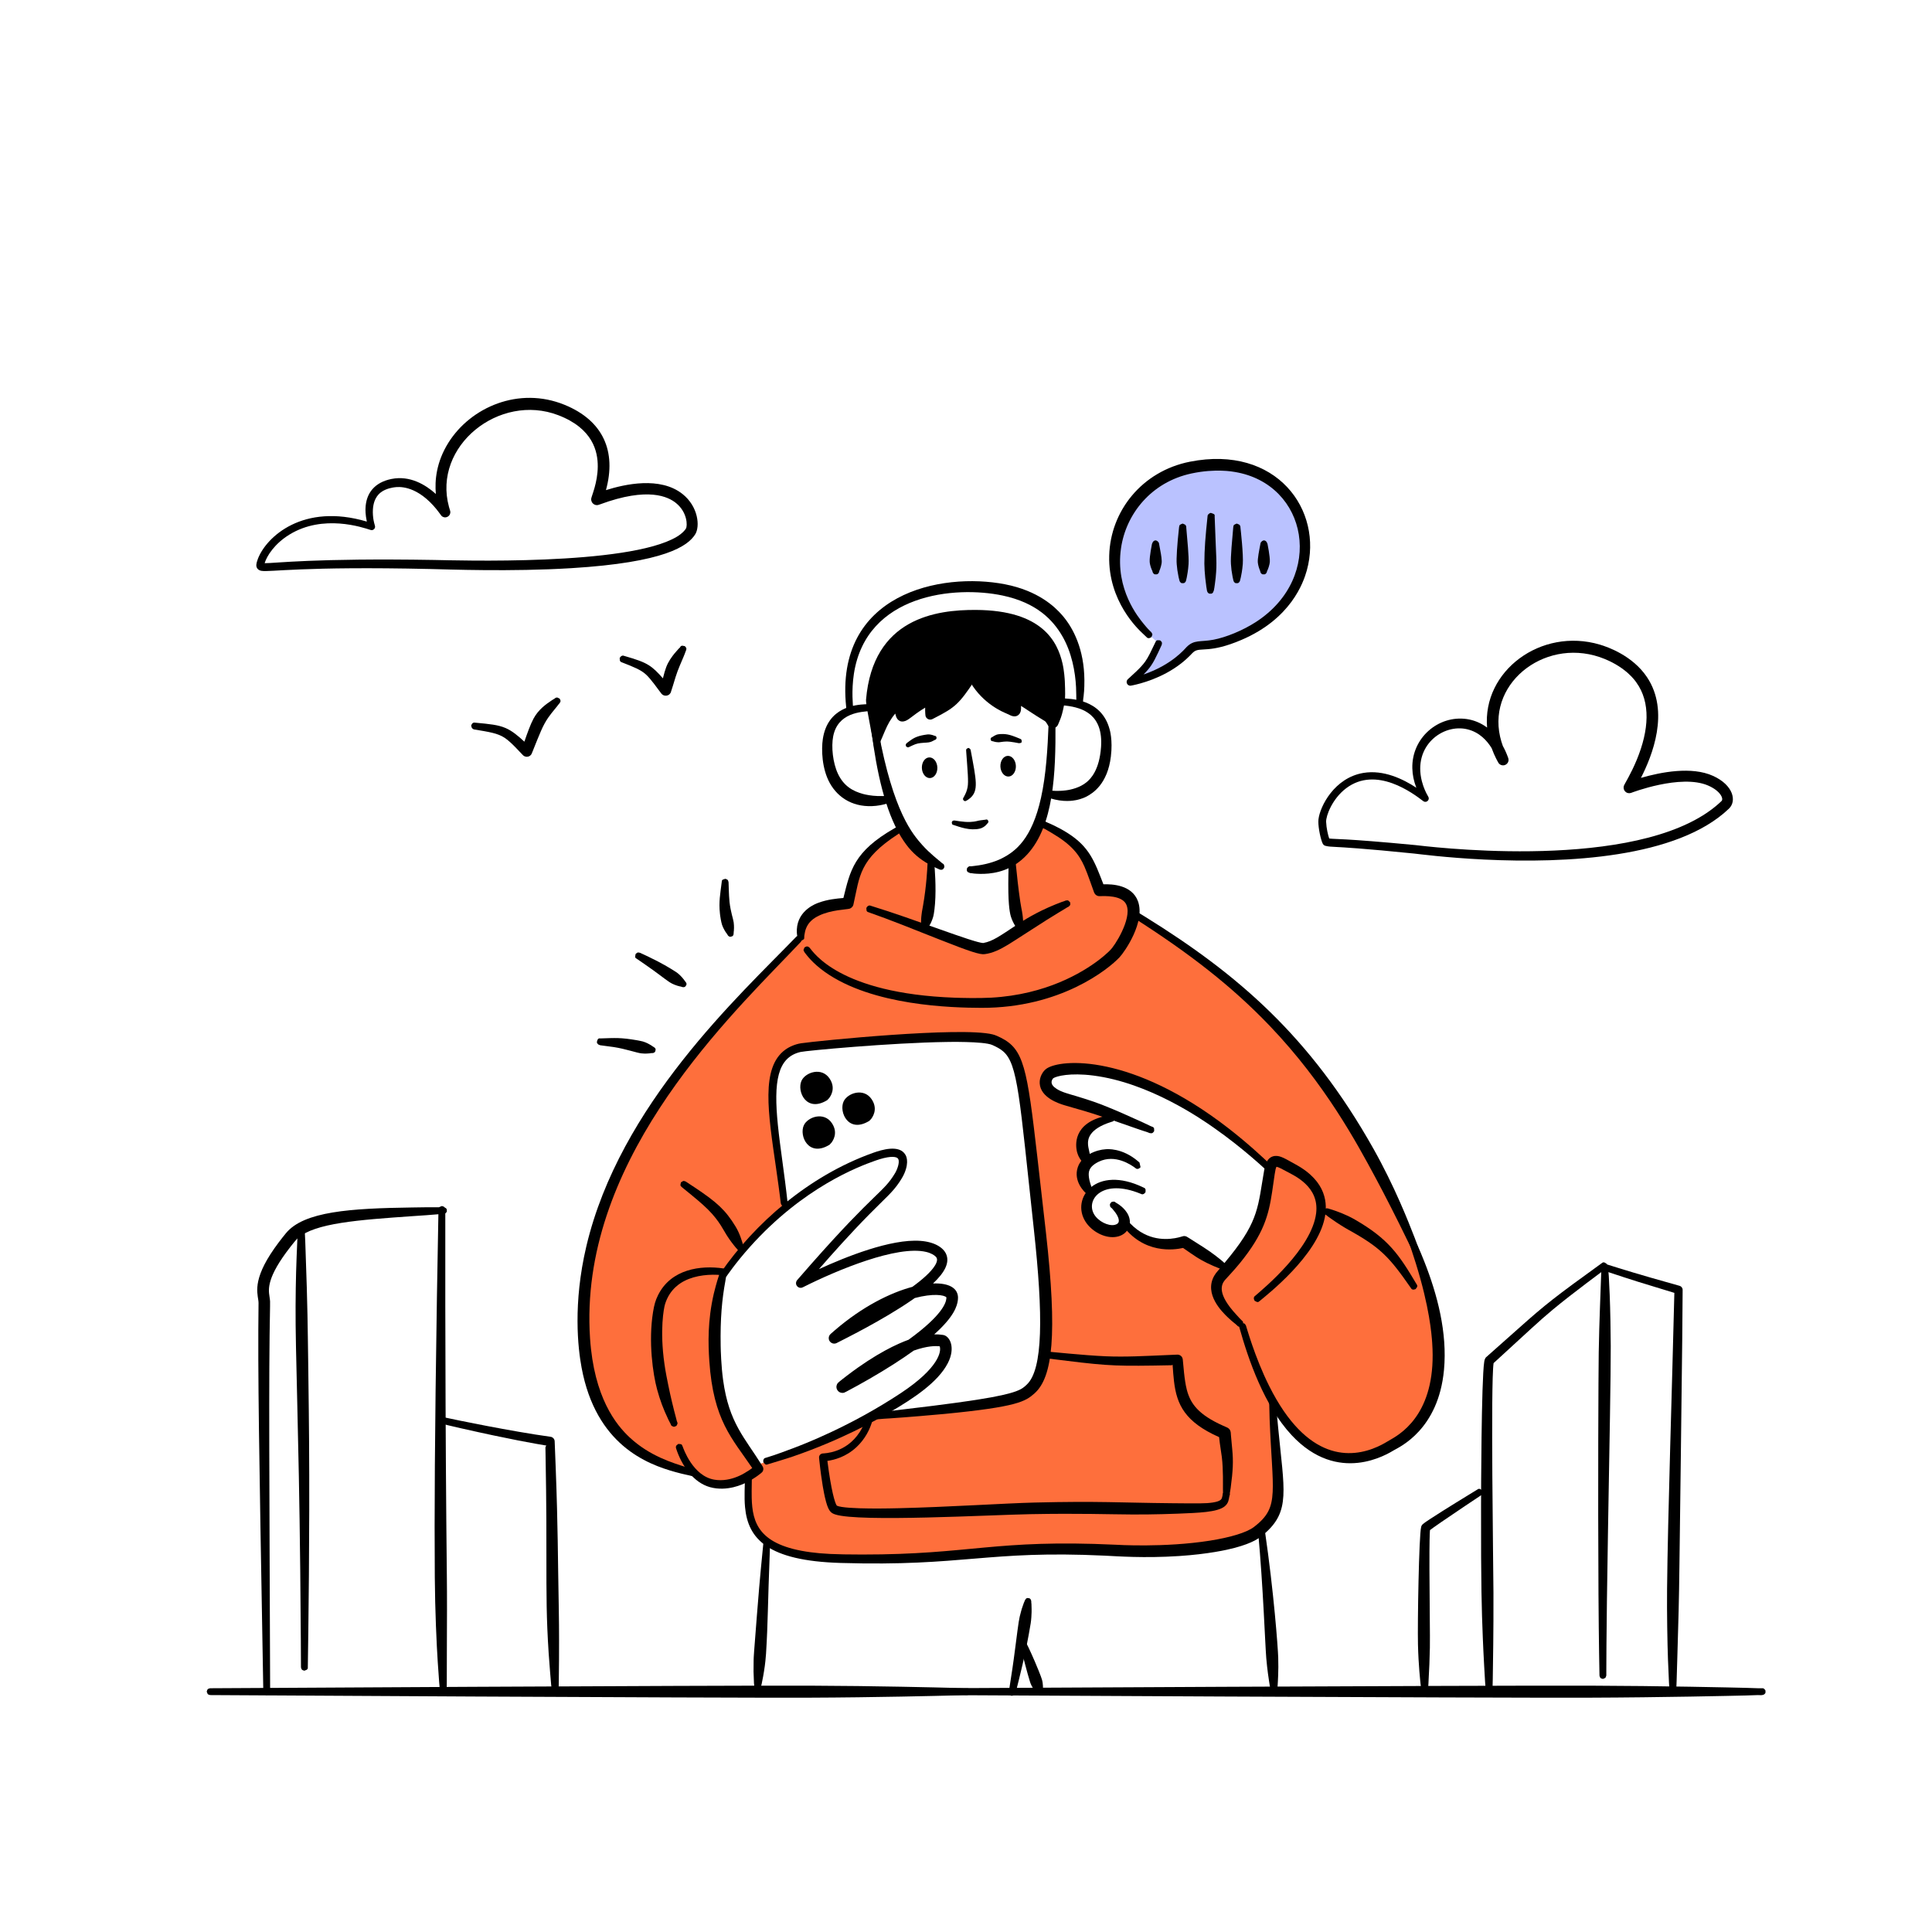 <svg width="200" height="200" viewBox="0 0 200 200" fill="none" xmlns="http://www.w3.org/2000/svg">
<path fill-rule="evenodd" clip-rule="evenodd" d="M119.939 66.609C118.911 68.796 118.927 68.829 117.014 70.599C117.552 70.489 120.815 69.822 123.059 67.375C124.083 66.256 124.613 67.454 128.421 65.777C139.617 60.846 135.896 45.924 123.353 48.385C115.554 49.916 112.35 59.531 118.943 65.706" fill="#BAC2FF"/>
<path fill-rule="evenodd" clip-rule="evenodd" d="M77.49 152.977C74.08 154.779 71.6 152.504 71.6 152.504C57.91 148.747 59.33 135.065 63 123.565C66.67 112.066 82.98 96.851 82.98 96.851C83.08 93.074 87.9 93.362 87.9 93.362C87.9 93.362 87.83 92.153 88.87 89.692C89.91 87.231 93.46 85.723 93.46 85.723C94.14 87.633 96.39 89.039 96.39 89.039L95.61 96.103L101.99 98.19L105.62 95.897C104.98 93.407 105.04 88.882 105.04 88.882C106.89 88.03 107.77 85.161 107.77 85.161C112.46 86.472 113.97 92.278 113.97 92.278C117.66 91.64 117.23 94.683 117.23 94.683C117.23 94.683 126.98 100.875 131.34 105.244C135.69 109.613 139.82 115.621 139.82 115.621C139.82 115.621 146.97 129.8 148.16 134.266C149.35 138.732 150.14 148.236 142.38 150.27C134.62 152.304 131.88 145.58 131.88 145.58C131.88 145.58 132.38 153.847 132.34 154.7C132.31 155.553 132.59 156.493 130.58 158.63C128.58 160.767 116.48 160.534 114.93 160.419C113.39 160.304 101.04 160.554 99.15 161.015C97.25 161.476 87.25 161.341 87.25 161.341C83.68 161.779 79.44 160.25 78.3 158.166C77.17 156.083 77.49 152.977 77.49 152.977ZM74.83 131.885C71.72 146.036 78.4 151.617 78.4 151.617C82.44 150.492 90.56 146.411 90.56 146.411C90.56 146.411 98.76 146.071 103.02 145.339C107.27 144.608 107.81 143 108.27 139.878C108.73 136.756 107.62 126.177 107.62 126.177C107.62 126.177 106.25 113.205 105.36 110.24C104.48 107.276 100.67 107.424 100.67 107.424C100.67 107.424 86.24 107.991 85.28 108.251C84.32 108.511 82.1 108.362 80.73 109.914C79.37 111.467 80.09 114.784 80.4 118.058C80.72 121.331 81.51 125.011 81.51 125.011C79.92 126.281 74.83 131.885 74.83 131.885ZM131.4 120.881C131.4 120.881 124.27 114.5 118.58 112.27C112.89 110.041 108.66 110.118 108.29 111.819C107.92 113.519 112.82 114.21 114.88 115.198L115.3 115.566C115.3 115.566 112.51 116.239 112.2 117.865C111.9 119.492 112.5 120.378 112.5 120.378C112.5 120.378 111.5 122.004 112.97 123.477C112.97 123.477 111.71 125.92 113.74 127.062C115.76 128.204 116.98 127.556 116.53 126.601C116.53 126.601 119.31 129.852 122.61 128.405L126.88 131.434C126.88 131.434 130.85 128.557 131.4 120.881Z" fill="#FE6F3C"/>
<path fill-rule="evenodd" clip-rule="evenodd" d="M166.077 130.841C166.218 130.827 166.225 130.83 166.335 130.92C166.456 131.02 166.453 131.031 166.466 131.187C166.48 131.356 166.476 131.356 166.493 131.525C166.521 131.802 166.548 131.953 166.636 134.057C166.695 135.462 166.741 138.014 166.743 139.336C166.748 142.591 166.618 149.268 166.459 158.482C166.261 170.009 166.29 173.441 166.286 173.449C166.249 173.532 166.238 173.634 166.174 173.699C166.173 173.7 165.936 173.806 165.935 173.805C165.852 173.772 165.75 173.767 165.686 173.704C165.621 173.641 165.601 173.543 165.578 173.456C165.577 173.45 165.506 170.09 165.475 165.053C165.407 154.053 165.471 141.984 165.5 140.015C165.547 136.876 165.715 133.233 165.745 132.111C165.756 131.705 165.786 131.546 165.759 131.227C165.757 131.205 165.746 131.081 165.839 130.969C165.929 130.859 165.935 130.856 166.077 130.841Z" fill="black"/>
<path fill-rule="evenodd" clip-rule="evenodd" d="M173.329 133.837C169.6 132.702 169.596 132.717 165.896 131.492C165.76 131.447 165.755 131.443 165.69 131.316C165.689 131.314 165.667 131.047 165.667 131.046C165.725 130.978 165.762 130.884 165.841 130.844C165.922 130.803 166.021 130.811 166.111 130.818C166.155 130.821 168.258 131.512 170.924 132.273C171.573 132.458 173.64 133.042 173.879 133.111C174.047 133.161 174.186 133.32 174.186 133.525C174.188 134.263 174.136 140.664 173.998 150.846C173.839 162.592 173.851 163.523 173.771 166.776C173.669 170.946 173.615 171.878 173.563 174.022C173.557 174.266 173.529 174.829 173.529 174.882C173.528 174.964 173.532 175.047 173.533 175.13C173.536 175.272 173.533 175.279 173.434 175.381C173.433 175.383 173.186 175.49 173.186 175.49C173.102 175.457 172.999 175.453 172.935 175.391C172.87 175.329 172.847 175.232 172.826 175.144C172.818 175.111 172.837 175.109 172.808 174.711C172.803 174.642 172.765 174.373 172.668 171.776C172.607 170.124 172.551 166.923 172.575 164.474C172.647 157.069 173.122 142.617 173.308 134.617C173.317 134.227 173.318 134.227 173.329 133.837Z" fill="black"/>
<path fill-rule="evenodd" clip-rule="evenodd" d="M56.56 149.643C55.577 149.483 52.778 149.006 47.665 147.842C46.401 147.554 45.905 147.428 45.902 147.426C45.83 147.372 45.732 147.341 45.686 147.264C45.685 147.262 45.648 146.996 45.648 146.995C45.702 146.923 45.732 146.825 45.809 146.779C45.965 146.686 45.977 146.717 46.154 146.758C46.929 146.935 53.014 148.19 56.913 148.723C56.926 148.725 57.043 148.741 57.085 148.754C57.238 148.805 57.407 148.96 57.419 149.198C57.441 149.656 57.521 151.786 57.529 152.011C57.763 158.188 57.739 160.953 57.846 166.564C57.888 168.734 57.873 171.343 57.87 171.759C57.864 172.831 57.86 172.83 57.848 173.903C57.845 174.193 57.849 174.192 57.838 174.482C57.826 174.781 57.818 174.781 57.829 175.08C57.835 175.222 57.832 175.23 57.735 175.334C57.734 175.335 57.489 175.448 57.488 175.447C57.404 175.416 57.301 175.414 57.236 175.353C57.169 175.292 57.147 175.195 57.123 175.109C57.105 175.049 57.121 174.984 57.115 174.922C57.09 174.644 57.077 174.645 57.052 174.366C57.042 174.26 56.873 172.295 56.797 171.127C56.56 167.444 56.565 165.385 56.563 160.945C56.563 159.397 56.578 156.124 56.473 150.405C56.462 149.834 56.459 149.834 56.462 149.826C56.49 149.738 56.524 149.684 56.56 149.643Z" fill="black"/>
<path fill-rule="evenodd" clip-rule="evenodd" d="M45.917 175.474C45.776 175.481 45.769 175.478 45.663 175.383C45.596 175.322 45.572 175.225 45.547 175.139C45.538 175.109 45.557 175.107 45.52 174.749C45.504 174.578 45.459 174.305 45.316 172.057C45.196 170.21 45.035 166.769 45.01 163.26C44.962 156.711 45.004 148.663 45.23 134.267C45.267 131.807 45.389 125.199 45.391 125.195C45.425 125.113 45.434 125.01 45.498 124.947C45.498 124.946 45.748 124.846 45.748 124.846C45.831 124.881 45.931 124.889 45.995 124.953C46.057 125.017 46.078 125.115 46.097 125.202C46.1 125.216 46.06 140.894 46.203 157.627C46.251 163.118 46.276 163.662 46.273 166.612C46.27 171.73 46.242 171.73 46.252 174.102C46.252 174.105 46.246 174.408 46.243 174.716C46.239 175.055 46.261 175.086 46.254 175.104C46.169 175.338 46.176 175.342 46.161 175.358C46.066 175.463 46.059 175.467 45.917 175.474Z" fill="black"/>
<path fill-rule="evenodd" clip-rule="evenodd" d="M31.197 126.808C31.338 126.809 31.346 126.812 31.445 126.913C31.509 126.977 31.529 127.075 31.547 127.163C31.553 127.189 31.535 127.19 31.552 127.497C31.605 128.462 31.596 128.462 31.631 129.427C31.849 135.418 31.849 137.315 31.902 140.788C31.959 144.552 31.988 148.289 31.994 148.941C32.069 158.781 31.92 168.859 31.865 172.599C31.863 172.742 31.86 172.749 31.759 172.849C31.758 172.85 31.509 172.952 31.509 172.951C31.427 172.917 31.325 172.91 31.262 172.846C31.198 172.782 31.178 172.684 31.157 172.597C31.157 172.595 31.142 168.311 31.081 162.581C30.927 147.887 30.569 139.983 30.599 135.211C30.616 132.405 30.663 130.986 30.788 128.15C30.795 127.98 30.837 127.403 30.838 127.386C30.84 127.31 30.84 127.235 30.84 127.159C30.84 127.137 30.84 127.013 30.945 126.91C31.047 126.81 31.053 126.807 31.197 126.808Z" fill="black"/>
<path fill-rule="evenodd" clip-rule="evenodd" d="M99.763 82.863C99.695 82.797 99.693 82.792 99.692 82.698C99.691 82.637 99.734 82.585 99.758 82.53C99.761 82.523 99.772 82.519 99.776 82.511C99.783 82.502 99.776 82.498 99.843 82.374C99.983 82.116 100.093 81.859 100.164 81.488C100.275 80.909 100.168 79.859 100.015 77.719C100 77.526 100.048 77.531 100.216 77.433C100.265 77.405 100.358 77.476 100.367 77.484C100.38 77.494 100.467 77.561 100.481 77.638C101.072 80.795 101.32 81.838 100.437 82.614C100.381 82.664 100.21 82.789 100.193 82.799C100.123 82.839 100.122 82.835 100.116 82.84C100.108 82.845 100.104 82.855 100.096 82.859C99.953 82.93 99.946 82.93 99.93 82.93C99.836 82.931 99.831 82.93 99.763 82.863Z" fill="black"/>
<path fill-rule="evenodd" clip-rule="evenodd" d="M102.28 84.937C102.33 85.017 102.331 85.022 102.309 85.115C102.296 85.173 102.241 85.215 102.205 85.261C102.201 85.267 102.192 85.267 102.188 85.272C102.177 85.282 102.193 85.296 102.026 85.455C101.933 85.545 101.702 85.716 101.436 85.778C100.382 86.017 99.363 85.61 98.717 85.403C98.622 85.372 98.609 85.383 98.556 85.298C98.555 85.297 98.525 85.117 98.525 85.116C98.56 85.068 98.578 85.003 98.628 84.972C98.679 84.939 98.745 84.943 98.805 84.937C98.859 84.932 99.727 85.119 100.425 85.088C101.038 85.061 101.192 84.954 101.517 84.916C101.644 84.901 101.643 84.898 101.77 84.885C101.848 84.876 101.847 84.869 101.926 84.869C101.931 84.869 101.937 84.87 101.943 84.868C101.948 84.868 101.95 84.862 101.956 84.861C102.119 84.829 102.12 84.829 102.133 84.832C102.226 84.854 102.23 84.857 102.28 84.937Z" fill="black"/>
<path fill-rule="evenodd" clip-rule="evenodd" d="M96.946 76.36C96.954 76.454 96.953 76.459 96.892 76.532C96.854 76.578 96.787 76.589 96.734 76.616C96.729 76.618 96.722 76.615 96.718 76.617C96.703 76.626 96.692 76.641 96.678 76.649C96.528 76.739 96.359 76.798 96.329 76.807C96.089 76.889 95.754 76.87 95.297 76.921C94.856 76.97 94.65 77.076 94.118 77.328C93.949 77.408 93.939 77.362 93.785 77.254C93.784 77.254 93.762 77.086 93.762 77.084C93.777 77.025 93.82 76.975 93.862 76.93C93.862 76.93 94.099 76.751 94.217 76.666C94.66 76.344 95.052 76.154 96.007 76.03C96.195 76.006 96.436 76.066 96.473 76.076C96.474 76.076 96.629 76.123 96.629 76.124C96.646 76.129 96.659 76.142 96.675 76.148C96.68 76.15 96.685 76.145 96.691 76.147C96.85 76.191 96.85 76.191 96.862 76.2C96.934 76.261 96.937 76.265 96.946 76.36Z" fill="black"/>
<path fill-rule="evenodd" clip-rule="evenodd" d="M102.555 76.556C102.54 76.462 102.541 76.457 102.596 76.38C102.631 76.331 102.697 76.315 102.749 76.285C102.752 76.282 102.759 76.285 102.763 76.282C102.777 76.272 102.787 76.258 102.801 76.247C102.842 76.216 103.028 76.107 103.137 76.069C103.187 76.05 103.342 75.978 103.846 75.986C104.444 75.995 104.971 76.218 105.599 76.478C105.772 76.549 105.745 76.588 105.77 76.774C105.789 76.927 105.504 76.934 105.477 76.935C105.435 76.936 104.648 76.754 104.176 76.762C103.79 76.768 103.505 76.845 103.364 76.841C103.139 76.835 103.036 76.805 102.953 76.784C102.931 76.78 102.908 76.776 102.886 76.768C102.87 76.763 102.855 76.753 102.84 76.748C102.835 76.746 102.83 76.751 102.826 76.75C102.663 76.716 102.662 76.717 102.651 76.708C102.574 76.653 102.571 76.649 102.555 76.556Z" fill="black"/>
<path fill-rule="evenodd" clip-rule="evenodd" d="M92.678 73.87C92.214 74.409 91.912 74.958 91.61 75.66C91.605 75.671 91.498 75.906 91.311 76.367C91.247 76.524 91.247 76.524 91.175 76.677C91.137 76.756 91.137 76.756 91.113 76.84C91.073 76.977 91.068 76.983 90.944 77.051C90.942 77.052 90.675 77.082 90.674 77.082C90.604 77.025 90.507 76.991 90.464 76.913C90.42 76.834 90.434 76.734 90.433 76.645C90.433 76.631 90.449 76.634 90.469 76.472C90.473 76.439 90.467 76.395 90.583 75.815C90.83 74.574 91.187 73.495 92.303 72.463C92.488 72.291 92.65 72.16 92.692 72.124C92.951 71.912 93.223 71.994 93.268 72.008C93.313 72.022 93.587 72.104 93.683 72.424C93.707 72.504 93.741 72.834 93.792 73.18C94.243 72.862 94.988 72.352 96.176 71.784C96.242 71.753 96.355 71.694 96.457 71.683C96.499 71.678 96.764 71.648 96.948 71.896C97.064 72.053 97.055 72.218 97.053 72.248C97.043 72.41 96.879 72.861 96.814 73.213C98.367 72.482 98.757 72.143 100.351 69.989C100.517 69.764 100.57 69.838 100.843 69.903C100.844 69.903 100.987 70.129 100.987 70.131C101.018 70.307 100.989 70.308 100.89 70.456C99.277 72.876 98.874 73.24 96.716 74.341C96.648 74.376 96.58 74.412 96.511 74.445C96.243 74.573 95.937 74.437 95.835 74.186C95.816 74.141 95.787 74.07 95.771 73.581C95.767 73.456 95.767 73.351 95.773 73.253C94.333 74.129 94.056 74.611 93.517 74.684C92.899 74.767 92.748 74.131 92.735 74.089C92.715 74.022 92.695 73.945 92.678 73.87Z" fill="black"/>
<path fill-rule="evenodd" clip-rule="evenodd" d="M105.696 73.075C105.728 73.651 105.591 73.827 105.53 73.907C105.414 74.056 105.16 74.243 104.76 74.116C104.566 74.055 104.517 74.001 104.125 73.834C103.881 73.729 101.799 72.898 100.465 70.653C100.353 70.465 100.276 70.313 100.258 70.278C100.193 70.151 100.193 70.144 100.232 70.007C100.233 70.005 100.397 69.797 100.397 69.797C100.485 69.787 100.576 69.745 100.662 69.769C100.843 69.822 100.827 69.854 100.925 70.015C101.199 70.463 102.272 72.097 104.494 72.902C104.529 72.915 104.562 72.926 104.592 72.938C104.53 72.586 104.425 72.266 104.418 72.23C104.398 72.135 104.392 72.135 104.399 72.038C104.422 71.719 104.668 71.596 104.708 71.576C104.934 71.463 105.143 71.546 105.178 71.56C106.261 71.991 106.281 72.046 107.714 72.914C108.721 73.525 108.723 73.521 108.808 73.578C108.857 73.611 108.903 73.645 108.944 73.678C109.046 73.491 109.173 73.245 109.348 72.883C109.454 72.667 109.483 72.642 109.503 72.598C109.512 72.576 109.518 72.552 109.526 72.529C109.571 72.394 109.577 72.389 109.704 72.325C109.705 72.325 109.974 72.306 109.975 72.307C110.043 72.366 110.138 72.404 110.178 72.484C110.218 72.565 110.198 72.664 110.197 72.753C110.197 72.765 110.182 72.761 110.164 72.892C110.155 72.956 110.164 72.966 110.049 73.473C109.885 74.194 109.799 74.355 109.594 74.861C109.543 74.988 109.492 75.114 109.4 75.204C109.164 75.437 108.887 75.367 108.842 75.356C108.811 75.348 108.638 75.305 108.513 75.136C108.466 75.074 108.305 74.75 108.193 74.667C108.038 74.555 107.68 74.372 106.608 73.666C106.174 73.379 105.924 73.211 105.696 73.075Z" fill="black"/>
<path fill-rule="evenodd" clip-rule="evenodd" d="M121.387 141.278C121.36 141.299 121.331 141.317 121.298 141.33C121.283 141.335 119.569 141.361 119.418 141.363C114.959 141.429 114.142 141.338 108.379 140.621C108.237 140.604 108.231 140.6 108.142 140.488C108.141 140.487 108.065 140.231 108.065 140.23C108.108 140.152 108.126 140.052 108.195 139.996C108.266 139.94 108.365 139.933 108.454 139.917C108.5 139.909 112.209 140.308 114.448 140.401C116.529 140.488 118.419 140.378 121.264 140.257C121.469 140.248 121.674 140.237 121.879 140.231C122.094 140.225 122.394 140.364 122.44 140.727C122.504 141.246 122.587 142.815 122.857 143.859C123.23 145.299 124.042 146.437 126.615 147.59C126.627 147.595 126.79 147.67 126.973 147.748C127.057 147.784 127.358 147.896 127.405 148.293C127.421 148.43 127.404 148.431 127.558 150.005C127.684 151.298 127.639 152.219 127.4 154.026C127.37 154.258 127.312 154.546 127.31 154.573C127.305 154.622 127.302 154.672 127.298 154.721C127.286 154.867 127.19 154.948 127.173 154.962C127.172 154.963 126.916 155.045 126.915 155.045C126.835 155.004 126.734 154.989 126.675 154.921C126.536 154.757 126.599 154.732 126.604 154.516C126.605 154.495 126.598 154.164 126.598 154.133C126.592 153.821 126.643 152.127 126.483 150.831C126.391 150.086 126.306 149.751 126.2 148.771C122.666 147.2 121.827 145.424 121.536 143.024C121.474 142.51 121.435 141.965 121.387 141.278Z" fill="black"/>
<path fill-rule="evenodd" clip-rule="evenodd" d="M86.626 155.865C87.489 156.285 92.725 156.136 93.042 156.129C98.143 156.009 104.096 155.617 107.103 155.543C113.746 155.378 115.983 155.564 121.303 155.613C124.084 155.638 124.793 155.653 125.541 155.54C126.42 155.406 126.464 155.165 126.511 155.003C126.553 154.858 126.592 154.616 126.603 154.601C126.658 154.53 126.69 154.432 126.767 154.387C126.769 154.386 127.036 154.35 127.036 154.351C127.108 154.405 127.205 154.437 127.25 154.515C127.351 154.688 127.3 154.7 127.261 154.896C127.201 155.189 127.2 155.592 126.781 155.935C126.019 156.559 124.053 156.605 121.938 156.694C121.722 156.703 119.472 156.79 117.253 156.779C114.738 156.768 111.855 156.649 106.652 156.746C102.465 156.823 88.98 157.581 86.479 156.781C85.997 156.627 85.722 156.442 85.392 154.979C85.324 154.675 85.065 153.53 84.811 151.127C84.79 150.932 84.772 150.83 84.815 150.72C84.906 150.491 85.133 150.466 85.167 150.462C85.335 150.444 87.571 150.44 88.99 148.257C89.496 147.479 89.64 146.797 89.649 146.786C89.703 146.714 89.734 146.617 89.811 146.571C89.812 146.57 90.079 146.532 90.08 146.533C90.152 146.586 90.249 146.618 90.295 146.695C90.379 146.837 90.363 146.847 90.323 147.007C90.078 147.957 89.536 148.991 88.663 149.806C87.557 150.839 86.34 151.133 85.652 151.231C86.036 154.251 86.422 155.591 86.626 155.865Z" fill="black"/>
<path fill-rule="evenodd" clip-rule="evenodd" d="M75.708 96.95C75.57 96.988 75.563 96.987 75.439 96.917C75.361 96.872 75.326 96.777 75.273 96.705C75.267 96.697 75.271 96.685 75.265 96.677C75.247 96.653 75.221 96.635 75.203 96.61C75.201 96.607 75.041 96.365 75.039 96.361C74.744 95.851 74.709 95.652 74.614 95.171C74.566 94.926 74.533 94.624 74.528 94.576C74.394 93.354 74.562 92.53 74.713 91.308C74.73 91.171 74.711 91.156 74.813 91.063C74.814 91.061 75.082 90.97 75.083 90.971C75.163 91.009 75.263 91.02 75.323 91.085C75.384 91.152 75.399 91.251 75.42 91.339C75.43 91.386 75.445 92.69 75.52 93.37C75.637 94.426 75.903 95.104 75.952 95.49C76.009 95.936 75.973 96.293 75.968 96.378C75.965 96.435 75.954 96.433 75.948 96.49C75.947 96.499 75.956 96.507 75.955 96.516C75.932 96.763 75.931 96.765 75.921 96.784C75.851 96.907 75.845 96.912 75.708 96.95Z" fill="black"/>
<path fill-rule="evenodd" clip-rule="evenodd" d="M71.003 102.039C70.925 102.158 70.918 102.162 70.779 102.191C70.691 102.21 70.602 102.162 70.514 102.142C70.505 102.14 70.499 102.129 70.49 102.127C70.46 102.12 70.428 102.123 70.398 102.117C70.396 102.117 70.112 102.04 70.107 102.038C70.044 102.019 69.619 101.881 69.314 101.676C68.641 101.225 68.293 100.891 66.738 99.815C66.673 99.77 66.094 99.369 65.923 99.255C65.809 99.178 65.784 99.191 65.748 99.058C65.747 99.057 65.79 98.772 65.791 98.772C65.861 98.718 65.916 98.634 66.001 98.611C66.089 98.587 66.184 98.615 66.271 98.639C66.275 98.64 66.951 98.957 67.174 99.064C68.545 99.726 69.256 100.157 69.983 100.621C70.269 100.803 70.542 101.107 70.585 101.155C70.666 101.245 70.665 101.246 70.741 101.341C70.771 101.379 70.804 101.414 70.832 101.454C70.849 101.479 70.859 101.509 70.877 101.534C70.882 101.542 70.895 101.542 70.9 101.55C71.047 101.75 71.048 101.752 71.052 101.773C71.081 101.912 71.08 101.919 71.003 102.039Z" fill="black"/>
<path fill-rule="evenodd" clip-rule="evenodd" d="M67.851 108.758C67.818 108.896 67.813 108.902 67.692 108.977C67.616 109.024 67.515 109.009 67.426 109.021C67.417 109.022 67.408 109.013 67.399 109.014C67.368 109.019 67.34 109.033 67.31 109.037C67.241 109.046 67.171 109.048 67.102 109.054C66.78 109.082 66.574 109.06 66.399 109.044C65.951 109.004 64.773 108.58 63.528 108.39C63.152 108.333 62.137 108.205 62.133 108.204C62.051 108.165 61.951 108.15 61.89 108.082C61.876 108.067 61.755 107.934 61.798 107.832C61.837 107.739 61.841 107.621 61.916 107.553C62.017 107.462 62.033 107.501 62.169 107.497C63.697 107.449 64.245 107.392 65.991 107.696C65.995 107.697 66.396 107.772 66.54 107.812C66.923 107.92 67.255 108.122 67.313 108.157C67.372 108.193 67.434 108.227 67.491 108.266C67.517 108.283 67.536 108.309 67.561 108.326C67.569 108.331 67.581 108.327 67.589 108.332C67.795 108.47 67.796 108.472 67.807 108.491C67.882 108.612 67.883 108.619 67.851 108.758Z" fill="black"/>
<path fill-rule="evenodd" clip-rule="evenodd" d="M62.727 50.738C64.651 50.133 68.331 49.289 70.662 51.146C72.277 52.434 72.493 54.484 71.962 55.323C71.197 56.531 68.825 58.224 59.152 58.816C52.888 59.2 46.341 58.944 44.525 58.903C31.291 58.605 27.934 59.24 27.084 59.095C27.078 59.094 26.634 59.051 26.547 58.644C26.533 58.579 26.49 58.382 26.705 57.828C27.583 55.568 31.378 52.038 37.974 53.995C37.815 53.247 37.833 52.763 37.837 52.641C37.885 51.025 38.812 49.928 40.521 49.583C42.438 49.197 44.053 50.177 45.12 51.136C44.994 49.759 45.158 47.842 46.416 45.833C48.727 42.143 53.716 39.975 58.446 41.907C62.444 43.54 63.83 46.724 62.727 50.738ZM38.362 54.861C37.527 54.592 33.455 53.197 29.961 55.341C28.403 56.297 27.615 57.568 27.396 58.301C28.481 58.313 32.489 57.761 44.947 57.967C47.125 58.003 64.988 58.595 70.057 55.568C70.631 55.225 70.903 54.892 71.007 54.719C71.18 54.432 71.167 53.032 69.974 52.07C69.188 51.437 67.115 50.365 62.111 52.213C62.095 52.218 61.955 52.27 61.907 52.279C61.578 52.34 61.385 52.127 61.353 52.092C61.171 51.892 61.198 51.662 61.202 51.622C61.233 51.352 61.871 49.975 61.88 48.291C61.888 46.747 61.387 44.361 57.798 42.983C51.685 40.636 44.766 46.189 46.476 52.465C46.573 52.819 46.62 52.896 46.618 53.024C46.618 53.066 46.615 53.321 46.362 53.476C46.326 53.498 46.109 53.632 45.843 53.501C45.83 53.495 45.761 53.461 45.697 53.396C45.619 53.317 45.372 52.899 44.846 52.322C42.888 50.179 41.198 50.401 40.852 50.443C40.723 50.458 39.973 50.554 39.442 50.956C39.16 51.17 38.502 51.75 38.607 53.327C38.634 53.728 38.709 54.038 38.724 54.098C38.8 54.414 38.847 54.475 38.821 54.6C38.791 54.736 38.676 54.849 38.538 54.874C38.499 54.881 38.484 54.88 38.479 54.879C38.42 54.875 38.422 54.866 38.362 54.861Z" fill="black"/>
<path fill-rule="evenodd" clip-rule="evenodd" d="M169.868 80.527C171.957 79.923 175.119 79.312 177.338 80.321C179.434 81.274 179.806 82.918 178.982 83.708C173.634 88.836 162.12 89.389 153.677 88.982C149.689 88.79 146.774 88.399 146.411 88.362C141.192 87.827 138.925 87.709 138.273 87.675C137.779 87.649 137.539 87.641 137.241 87.568C137.059 87.524 136.965 87.466 136.856 87.164C136.628 86.531 136.421 85.386 136.488 84.815C136.648 83.461 138.144 80.518 141.129 80.014C143.234 79.658 145.258 80.654 146.619 81.546C146.351 80.855 146.221 80.209 146.204 79.533C146.125 76.391 148.892 74.021 151.824 74.434C152.531 74.534 153.264 74.812 153.945 75.316C153.44 69.476 159.515 64.925 165.612 66.729C166.447 66.977 168.997 67.868 170.487 70.084C172.892 73.662 171.022 78.272 169.868 80.527ZM147.333 82.932C146.291 82.134 142.467 79.235 139.345 81.605C137.894 82.708 137.256 84.474 137.28 85.075C137.306 85.737 137.473 86.433 137.598 86.8C138.203 86.891 138.849 86.754 146.499 87.481C147.171 87.545 167.729 90.24 176.725 84.122C177.451 83.628 177.937 83.187 178.216 82.918C178.443 82.699 178.129 81.878 176.806 81.311C173.981 80.1 168.858 82.076 168.856 82.077C168.841 82.081 168.745 82.111 168.661 82.111C168.333 82.113 168.185 81.873 168.162 81.834C168.023 81.608 168.09 81.392 168.102 81.355C168.165 81.153 168.818 80.161 169.447 78.632C170.695 75.598 170.9 72.714 169.381 70.628C169.262 70.464 168.374 69.148 166.142 68.226C160.27 65.801 153.995 70.488 155.287 76.251C155.366 76.607 155.468 76.935 155.573 77.221C155.773 77.583 155.956 77.983 156.116 78.426C156.123 78.444 156.164 78.557 156.164 78.655C156.166 78.964 155.944 79.111 155.908 79.134C155.65 79.304 155.407 79.199 155.367 79.181C155.234 79.124 155.159 79.028 155.145 79.01C155.107 78.961 154.72 78.3 154.416 77.449C153.938 76.669 153.154 75.806 151.914 75.5C149.38 74.876 146.249 77.194 147.192 80.874C147.37 81.569 147.638 82.077 147.69 82.175C147.85 82.48 147.903 82.524 147.904 82.649C147.906 82.863 147.711 83.033 147.5 83.003C147.459 82.997 147.445 82.991 147.44 82.989C147.384 82.965 147.389 82.956 147.333 82.932Z" fill="black"/>
<path fill-rule="evenodd" clip-rule="evenodd" d="M100.478 175.121C100.478 175.263 100.475 175.27 100.374 175.371C100.311 175.434 100.214 175.46 100.125 175.474C99.996 175.495 99.863 175.471 99.733 175.474C99.339 175.485 98.946 175.507 98.552 175.517C97.368 175.547 90.673 175.718 83.754 175.743C73.723 175.778 21.761 175.478 21.752 175.474C21.669 175.44 21.567 175.433 21.503 175.37C21.502 175.369 21.399 175.121 21.399 175.12C21.433 175.037 21.44 174.935 21.503 174.872C21.567 174.808 21.664 174.784 21.752 174.767C21.771 174.763 73.725 174.463 83.754 174.499C90.673 174.523 97.368 174.694 98.552 174.725C98.946 174.734 99.339 174.756 99.733 174.767C99.863 174.77 99.993 174.767 100.124 174.767C100.267 174.767 100.274 174.77 100.374 174.871C100.475 174.971 100.478 174.978 100.478 175.121Z" fill="black"/>
<path fill-rule="evenodd" clip-rule="evenodd" d="M182.764 175.121C182.764 175.263 182.761 175.27 182.661 175.371C182.597 175.434 182.501 175.461 182.412 175.474C182.27 175.496 182.126 175.471 181.983 175.474C181.553 175.485 181.123 175.507 180.693 175.517C179.4 175.547 172.086 175.718 164.528 175.743C153.571 175.778 96.806 175.478 96.798 175.474C96.715 175.44 96.613 175.433 96.549 175.37C96.548 175.369 96.445 175.121 96.445 175.12C96.48 175.037 96.486 174.935 96.549 174.872C96.613 174.808 96.71 174.783 96.798 174.767C96.818 174.763 153.572 174.463 164.528 174.499C172.086 174.523 179.4 174.694 180.693 174.725C181.123 174.734 181.553 174.756 181.983 174.767C182.125 174.77 182.268 174.767 182.411 174.767C182.553 174.767 182.56 174.77 182.661 174.871C182.761 174.971 182.764 174.978 182.764 175.121Z" fill="black"/>
<path fill-rule="evenodd" clip-rule="evenodd" d="M97.697 89.88C97.621 90 97.614 90.004 97.476 90.036C97.388 90.056 97.297 90.015 97.21 89.992C97.183 89.985 97.165 89.96 97.14 89.948C97.084 89.922 97.043 89.928 96.487 89.642C95.547 89.16 94.785 88.61 94.064 87.749C94.046 87.727 93.656 87.254 93.283 86.643C91.62 83.917 90.756 79.904 90.218 75.728C90.2 75.587 90.2 75.58 90.284 75.465C90.285 75.463 90.513 75.323 90.514 75.323C90.604 75.344 90.708 75.332 90.783 75.387C90.923 75.489 90.897 75.512 90.929 75.683C92.487 84.115 94.481 86.359 95.501 87.505C96.244 88.339 97.251 89.11 97.383 89.228C97.48 89.316 97.475 89.323 97.585 89.392C97.706 89.468 97.71 89.474 97.741 89.613C97.773 89.752 97.772 89.759 97.697 89.88Z" fill="black"/>
<path fill-rule="evenodd" clip-rule="evenodd" d="M100.09 90.021C100.094 89.878 100.097 89.871 100.201 89.774C100.336 89.646 100.355 89.675 100.542 89.679C100.576 89.68 100.575 89.67 100.968 89.626C101.879 89.523 102.919 89.262 103.742 88.841C105.095 88.148 106.819 86.871 107.765 82.587C108.29 80.212 108.449 77.542 108.554 74.846C108.56 74.704 108.563 74.698 108.665 74.598C108.667 74.597 108.914 74.498 108.914 74.499C108.996 74.534 109.096 74.542 109.158 74.606C109.286 74.738 109.261 74.756 109.262 74.938C109.295 80.091 109.077 85.439 106.359 88.427C105.556 89.31 104.724 89.726 104.562 89.807C103.006 90.584 101.448 90.479 100.848 90.432C100.837 90.432 100.712 90.415 100.572 90.393C100.48 90.379 100.442 90.389 100.432 90.384C100.205 90.282 100.201 90.289 100.186 90.273C100.089 90.17 100.085 90.163 100.09 90.021Z" fill="black"/>
<path fill-rule="evenodd" clip-rule="evenodd" d="M101.776 97.622C102.761 97.448 103.502 96.896 105.173 95.795C105.943 95.288 107.244 94.444 109.244 93.632C109.933 93.352 110.009 93.338 110.186 93.28C110.301 93.242 110.295 93.227 110.305 93.227C110.395 93.223 110.49 93.185 110.575 93.216C110.576 93.217 110.775 93.399 110.775 93.4C110.778 93.49 110.816 93.585 110.785 93.669C110.754 93.754 110.671 93.809 110.603 93.869C110.575 93.893 110.534 93.898 110.502 93.916C110.372 93.988 110.38 94.001 110.06 94.189C109.92 94.271 109.467 94.537 108.329 95.249C107.341 95.867 105.084 97.351 104.391 97.771C103.564 98.272 102.79 98.667 101.922 98.774C101.449 98.833 100.489 98.541 97.195 97.236C94.597 96.208 92.148 95.216 89.91 94.435C89.777 94.388 89.768 94.389 89.704 94.263C89.703 94.261 89.684 93.989 89.684 93.988C89.742 93.92 89.78 93.825 89.86 93.785C90.027 93.7 90.038 93.734 90.217 93.789C94.596 95.125 100.772 97.58 101.776 97.622Z" fill="black"/>
<path fill-rule="evenodd" clip-rule="evenodd" d="M105.681 96.325C105.544 96.364 105.537 96.363 105.412 96.294C105.334 96.251 105.296 96.156 105.243 96.084C105.237 96.074 105.24 96.06 105.234 96.05C105.213 96.019 105.185 95.994 105.164 95.963C105.162 95.96 104.984 95.659 104.974 95.642C104.815 95.358 104.72 95.093 104.702 95.044C104.638 94.864 104.425 94.338 104.386 92.392C104.362 91.228 104.404 89.83 104.421 89.248C104.43 88.96 104.501 88.976 104.763 88.854C104.763 88.854 105.112 88.945 105.115 88.946C105.151 88.965 105.167 89.016 105.17 89.057C105.179 89.198 105.128 89.184 105.129 89.196C105.303 90.969 105.443 92.063 105.475 92.312C105.691 94.002 105.796 94.219 105.852 94.699C105.868 94.836 105.885 94.925 105.907 95.255C105.923 95.495 105.918 95.495 105.925 95.735C105.927 95.795 105.914 95.794 105.913 95.854C105.913 95.866 105.924 95.876 105.923 95.888C105.906 96.13 105.903 96.137 105.892 96.156C105.824 96.28 105.818 96.285 105.681 96.325Z" fill="black"/>
<path fill-rule="evenodd" clip-rule="evenodd" d="M95.561 96.349C95.427 96.303 95.421 96.298 95.359 96.17C95.32 96.089 95.344 95.991 95.341 95.901C95.341 95.891 95.353 95.892 95.349 95.845C95.334 95.684 95.346 95.684 95.346 95.496C95.347 95.178 95.374 94.899 95.379 94.847C95.418 94.424 95.436 94.427 95.552 93.756C95.915 91.689 95.999 89.811 96.014 89.466C96.016 89.444 96.022 89.32 96.124 89.214C96.124 89.213 96.361 89.104 96.362 89.104C96.442 89.137 96.54 89.143 96.603 89.203C96.728 89.322 96.713 89.337 96.728 89.509C96.755 89.831 96.928 91.799 96.793 93.544C96.784 93.656 96.718 94.518 96.594 94.935C96.496 95.271 96.365 95.533 96.341 95.583C96.338 95.589 96.297 95.683 96.118 95.974C96.073 96.047 96.026 96.088 96.022 96.096C96.016 96.107 96.017 96.121 96.01 96.131C95.858 96.319 95.85 96.323 95.831 96.332C95.811 96.342 95.698 96.397 95.561 96.349Z" fill="black"/>
<path fill-rule="evenodd" clip-rule="evenodd" d="M87.308 92.959C88.02 90.141 88.35 88.164 92.618 85.73C92.77 85.643 92.775 85.618 92.945 85.66C92.948 85.66 93.162 85.816 93.162 85.817C93.175 85.905 93.222 85.994 93.201 86.08C93.159 86.248 93.136 86.241 92.993 86.334C88.915 88.965 89.007 90.708 88.359 93.576C88.34 93.661 88.344 93.662 88.311 93.742C88.203 93.987 87.984 94.055 87.948 94.067C87.641 94.163 86.02 94.179 84.767 94.793C84.358 94.994 83.475 95.442 83.297 96.666C83.272 96.835 83.251 96.88 83.257 96.969C83.275 97.263 83.197 97.251 82.933 97.384C82.933 97.384 82.677 97.3 82.675 97.299C82.535 97.179 82.558 97.158 82.547 96.974C82.546 96.942 82.466 96.695 82.489 96.214C82.588 94.191 84.525 93.528 84.733 93.451C85.663 93.107 86.606 93.019 87.308 92.959Z" fill="black"/>
<path fill-rule="evenodd" clip-rule="evenodd" d="M83.281 98.578C83.282 98.579 83.284 98.581 83.283 98.58C83.249 98.497 83.181 98.421 83.18 98.33C83.18 98.329 83.279 98.08 83.28 98.08C83.363 98.045 83.439 97.976 83.529 97.975C83.554 97.975 83.691 97.974 83.816 98.114C84.174 98.516 86.829 102.842 98.824 103.282C99.493 103.306 101.286 103.352 102.615 103.278C108.313 102.958 112.043 100.668 113.708 99.411C113.746 99.382 114.723 98.65 115.129 98.129C115.886 97.157 117.482 94.279 116.317 93.271C115.564 92.619 113.937 92.788 113.763 92.77C113.402 92.733 113.279 92.431 113.26 92.384C113.118 92.035 112.619 90.504 112.258 89.698C111.692 88.434 110.924 87.43 108.863 86.222C108.273 85.876 108.27 85.859 107.86 85.663C107.731 85.601 107.727 85.595 107.679 85.461C107.679 85.46 107.693 85.191 107.693 85.19C107.76 85.13 107.809 85.04 107.894 85.01C107.979 84.98 108.075 85.008 108.163 85.024C108.173 85.025 108.318 85.103 108.472 85.169C108.581 85.216 109.507 85.595 110.493 86.218C112.78 87.662 113.293 89.146 114.226 91.543C115.13 91.513 117.168 91.599 117.797 93.283C118.588 95.4 116.446 98.508 115.898 99.094C114.742 100.331 109.774 104.356 101.592 104.332C98.583 104.322 90.318 104.133 85.376 100.606C84.065 99.671 83.507 98.863 83.281 98.578Z" fill="black"/>
<path fill-rule="evenodd" clip-rule="evenodd" d="M72.254 152.603C72.217 152.741 72.212 152.747 72.089 152.817C71.929 152.909 71.917 152.878 71.738 152.83C71.075 152.652 70.891 152.657 69.894 152.38C66.945 151.562 61.698 149.559 60.208 141.59C59.832 139.578 59.295 134.965 60.698 129.017C64.16 114.345 76.54 103.065 82.398 97.001C82.497 96.899 82.503 96.895 82.645 96.892C82.647 96.892 82.899 96.989 82.899 96.99C82.935 97.072 83.005 97.146 83.008 97.236C83.01 97.326 82.958 97.412 82.912 97.488C82.893 97.519 81.831 98.625 81.736 98.724C74.566 106.19 59.887 120.687 61.081 138.54C61.492 144.677 63.774 147.497 65.197 148.816C67.254 150.725 69.622 151.437 71.121 151.909C71.724 152.099 71.725 152.094 72.005 152.17C72.143 152.207 72.148 152.212 72.219 152.335C72.29 152.458 72.291 152.466 72.254 152.603Z" fill="black"/>
<path fill-rule="evenodd" clip-rule="evenodd" d="M77.87 151.969C75.786 148.887 73.849 147.059 73.428 140.894C73.308 139.124 73.24 136.728 73.896 133.902C73.949 133.673 74.199 132.695 74.409 132.085C74.485 131.864 74.492 131.866 74.548 131.638C74.581 131.5 74.586 131.494 74.708 131.42C74.709 131.419 74.975 131.378 74.976 131.378C75.048 131.431 75.146 131.461 75.193 131.538C75.286 131.691 75.261 131.703 75.218 131.877C75.16 132.114 75.18 132.117 75.088 132.62C74.745 134.479 74.551 136.479 74.604 139.357C74.612 139.78 74.653 141.39 74.857 142.872C75.467 147.328 77.117 148.848 78.901 151.728C78.908 151.739 78.97 151.838 78.984 151.872C79.057 152.041 79.024 152.25 78.905 152.389C78.855 152.448 78.181 153.028 77.233 153.485C76.95 153.621 75.288 154.446 73.497 153.95C71.785 153.476 70.558 151.72 69.984 149.923C69.939 149.785 69.996 149.672 70.005 149.653C70.006 149.651 70.208 149.476 70.209 149.476C70.501 149.498 70.569 149.456 70.666 149.732C70.741 149.943 71.728 152.813 73.964 153.178C75.693 153.461 77.22 152.469 77.87 151.969Z" fill="black"/>
<path fill-rule="evenodd" clip-rule="evenodd" d="M76.807 129.489C76.681 129.555 76.674 129.555 76.538 129.513C76.452 129.486 76.396 129.402 76.33 129.341C76.319 129.33 76.319 129.312 76.309 129.301C76.278 129.265 76.24 129.236 76.209 129.201C76.19 129.179 76.191 129.178 75.976 128.914C75.788 128.683 75.664 128.506 75.531 128.322C75.496 128.274 75.487 128.256 75.323 128.015C74.938 127.45 74.507 126.419 73.312 125.232C72.718 124.642 72.081 124.105 70.602 122.907C70.375 122.724 70.43 122.676 70.496 122.391C70.496 122.39 70.722 122.256 70.724 122.255C70.813 122.242 70.906 122.28 70.99 122.313C71.014 122.322 71.874 122.896 71.951 122.947C74.179 124.436 75.096 125.243 76.147 126.972C76.604 127.722 76.825 128.548 76.909 128.826C76.93 128.898 76.917 128.9 76.936 128.972C76.94 128.987 76.956 128.997 76.957 129.013C76.979 129.26 76.987 129.261 76.981 129.281C76.938 129.417 76.933 129.423 76.807 129.489Z" fill="black"/>
<path fill-rule="evenodd" clip-rule="evenodd" d="M94.449 133.214C95.517 132.437 96.381 131.669 96.793 130.997C97.173 130.378 96.935 130.16 96.868 130.09C96.731 129.946 96.397 129.721 95.868 129.597C92.866 128.892 86.687 131.463 83.15 133.24C83.14 133.245 83.066 133.283 83.025 133.295C82.988 133.306 82.763 133.373 82.562 133.189C82.533 133.164 82.36 133.006 82.413 132.738C82.417 132.719 82.437 132.618 82.521 132.517C82.522 132.516 83.182 131.752 83.964 130.864C90.715 123.211 91.425 123.503 92.665 121.429C92.896 121.043 93.244 120.116 92.89 119.872C92.641 119.7 91.946 119.674 90.579 120.162C88.902 120.76 83.166 122.894 77.633 129.078C76.081 130.813 75.203 132.147 75.187 132.158C75.111 132.206 75.047 132.286 74.958 132.302C74.957 132.302 74.694 132.245 74.694 132.244C74.645 132.168 74.565 132.105 74.55 132.017C74.518 131.837 74.548 131.836 74.652 131.686C78.099 126.72 83.619 121.765 90.345 119.354C91.301 119.011 93.096 118.47 93.722 119.533C93.77 119.614 94.16 120.209 93.618 121.469C93.598 121.515 93.502 121.772 93.123 122.344C92.407 123.424 91.72 123.953 89.955 125.742C88.049 127.675 86.154 129.801 84.777 131.381C87.546 130.11 92.209 128.234 95.272 128.453C96.747 128.558 97.649 129.15 97.943 129.817C98.341 130.721 97.771 131.752 96.585 132.865C97.383 132.833 98.024 132.945 98.458 133.183C99.265 133.625 99.184 134.346 99.16 134.568C99.09 135.198 98.762 136.305 96.709 138.134C97.009 138.127 97.32 138.143 97.632 138.193C98.338 138.307 98.945 139.522 98.112 141.125C97.083 143.104 94.565 144.765 92.124 146.186C90.657 147.039 87.055 149.065 82.103 150.768C81.234 151.067 79.966 151.431 79.526 151.572C79.364 151.624 79.355 151.649 79.201 151.575C79.199 151.574 79.02 151.373 79.02 151.372C79.025 151.283 78.996 151.184 79.036 151.103C79.114 150.94 79.138 150.953 79.31 150.898C79.462 150.849 80.159 150.663 82.228 149.872C83.088 149.543 88.019 147.682 93.283 144.193C97.183 141.609 97.475 139.88 97.273 139.366C96.86 139.325 96.011 139.309 94.593 139.812C93.983 140.251 93.291 140.721 92.507 141.223C90.907 142.247 89.079 143.289 87.622 144.055C87.605 144.065 87.45 144.146 87.398 144.163C87.125 144.25 86.916 144.121 86.881 144.099C86.637 143.948 86.6 143.705 86.594 143.664C86.551 143.38 86.712 143.195 86.739 143.163C86.843 143.044 87.646 142.432 87.726 142.371C90.71 140.096 92.894 139.11 94.055 138.689C94.476 138.384 94.883 138.074 95.267 137.763C97.95 135.585 97.973 134.559 97.971 134.3C97.739 134.047 96.584 133.87 94.699 134.371C94.6 134.441 94.5 134.511 94.399 134.581C91.355 136.683 87.329 138.658 86.671 138.999C86.604 139.034 86.606 139.038 86.534 139.062C86.23 139.159 86.022 138.98 85.989 138.951C85.747 138.744 85.791 138.473 85.798 138.429C85.822 138.282 85.9 138.184 85.915 138.166C85.949 138.124 85.969 138.099 86.42 137.71C89.283 135.249 92.161 133.824 94.449 133.214Z" fill="black"/>
<path fill-rule="evenodd" clip-rule="evenodd" d="M146.621 129.563C146.49 129.618 146.482 129.618 146.351 129.564C146.267 129.53 146.21 129.449 146.158 129.376C146.113 129.313 146.1 129.233 146.067 129.163C146.028 129.077 146.017 129.082 145.544 128.102C144.712 126.379 143.324 123.64 142.351 121.839C140.474 118.365 137.203 112.22 131.436 106.189C127.549 102.125 123.142 98.681 117.162 94.884C116.924 94.733 116.996 94.674 117.048 94.397C117.095 94.141 117.496 94.27 117.534 94.282C117.556 94.289 118.482 94.864 118.564 94.915C128.124 100.85 135.635 107.287 142.175 118.912C144.36 122.796 145.783 126.424 146.475 128.208C146.499 128.27 146.697 128.825 146.716 128.879C146.79 129.088 146.809 129.081 146.809 129.1C146.811 129.349 146.819 129.35 146.811 129.37C146.757 129.501 146.752 129.507 146.621 129.563Z" fill="black"/>
<path fill-rule="evenodd" clip-rule="evenodd" d="M137.069 125.269C137.133 125.142 137.139 125.138 137.274 125.094C137.36 125.066 137.454 125.101 137.543 125.114C137.564 125.117 137.579 125.135 137.598 125.142C137.626 125.151 137.631 125.136 137.957 125.247C138.312 125.367 139.288 125.689 140.259 126.25C143.721 128.251 144.792 129.815 146.653 132.957C146.726 133.079 146.729 133.086 146.699 133.225C146.699 133.226 146.547 133.446 146.546 133.447C146.455 133.464 146.363 133.518 146.273 133.499C146.112 133.463 146.124 133.435 146.03 133.3C143.805 130.103 142.9 129.133 139.549 127.283C139.277 127.133 138.508 126.673 137.797 126.162C137.489 125.941 137.485 125.947 137.343 125.828C137.287 125.78 137.289 125.778 137.223 125.745C137.097 125.68 137.092 125.674 137.048 125.539C137.004 125.404 137.004 125.396 137.069 125.269Z" fill="black"/>
<path fill-rule="evenodd" clip-rule="evenodd" d="M132.14 120.781C131.993 121.055 131.945 121.694 131.688 123.399C131.326 125.79 130.834 127.712 128.343 130.771C127.661 131.608 126.899 132.388 126.789 132.527C126.422 132.991 125.976 133.926 127.979 136.088C128.328 136.465 128.317 136.475 128.537 136.683C128.662 136.801 128.685 136.8 128.689 136.971C128.69 136.973 128.593 137.224 128.592 137.225C128.51 137.261 128.435 137.331 128.345 137.333C128.175 137.338 128.175 137.315 128.052 137.198C127.783 136.944 127.659 136.902 127.106 136.374C126.543 135.837 124.601 133.966 125.705 132.053C125.942 131.644 126.096 131.584 127.375 129.988C130.331 126.302 130.223 124.838 130.871 121.12C130.933 120.762 131.111 119.755 131.976 119.665C132.548 119.605 133.079 119.972 134.124 120.542C137.411 122.334 137.417 124.692 137.134 126.078C136.326 130.019 131.19 134.019 130.38 134.696C130.271 134.787 130.265 134.791 130.123 134.781C130.122 134.781 129.881 134.66 129.88 134.659C129.852 134.574 129.79 134.493 129.796 134.403C129.809 134.224 129.838 134.229 129.974 134.111C130.791 133.4 135.795 129.271 136.246 125.591C136.583 122.85 134.042 121.727 133.179 121.265C132.779 121.05 132.355 120.814 132.14 120.781Z" fill="black"/>
<path fill-rule="evenodd" clip-rule="evenodd" d="M146.081 128.271C146.213 128.218 146.22 128.218 146.351 128.274C146.434 128.309 146.485 128.396 146.54 128.466C146.541 128.467 146.611 128.644 146.617 128.659C146.667 128.784 146.883 129.176 147.437 130.577C148.798 134.018 149.841 137.968 149.481 141.815C148.904 147.987 144.901 149.774 144.313 150.119C143.65 150.507 138.545 153.748 133.709 148.565C130.874 145.525 129.233 140.756 128.299 137.416C128.261 137.279 128.261 137.272 128.33 137.147C128.331 137.145 128.541 136.977 128.542 136.977C128.632 136.987 128.732 136.964 128.811 137.008C128.89 137.051 128.931 137.142 128.979 137.218C129.009 137.267 129.866 140.439 131.378 143.465C135.298 151.314 139.869 150.992 142.613 149.759C143.226 149.483 143.505 149.285 143.999 149.004C145.385 148.217 148.748 145.92 148.26 139.009C148.197 138.121 147.993 135.358 146.566 130.784C146.334 130.042 146.324 130.046 146.087 129.305C145.993 129.015 145.997 129.013 145.884 128.731C145.831 128.599 145.831 128.591 145.887 128.46C145.943 128.329 145.948 128.324 146.081 128.271Z" fill="black"/>
<path fill-rule="evenodd" clip-rule="evenodd" d="M69.902 147.66C69.77 147.712 69.763 147.712 69.632 147.656C69.463 147.583 69.48 147.556 69.412 147.385C69.374 147.29 69.351 147.3 69.183 146.944C68.645 145.809 68.335 144.966 68.025 143.841C67.595 142.275 67.103 138.904 67.604 135.813C67.727 135.056 67.852 134.614 68.126 134.064C69.471 131.361 72.541 130.962 74.877 131.306C75.018 131.327 75.025 131.329 75.112 131.441C75.113 131.443 75.184 131.702 75.183 131.703C75.138 131.781 75.12 131.882 75.048 131.938C74.911 132.044 74.896 132.019 74.723 132.001C73.534 131.881 72.03 131.998 70.87 132.592C70.534 132.764 69.329 133.383 68.835 135.04C68.732 135.384 68.273 137.64 68.785 141.211C68.795 141.277 68.862 141.854 69.173 143.357C69.248 143.718 69.409 144.542 69.789 146.05C69.915 146.551 69.93 146.547 70.03 146.968C70.058 147.086 70.055 147.087 70.1 147.2C70.153 147.333 70.152 147.34 70.096 147.471C70.04 147.601 70.035 147.607 69.902 147.66Z" fill="black"/>
<path fill-rule="evenodd" clip-rule="evenodd" d="M131.72 144.897C131.862 144.89 131.869 144.893 131.974 144.989C132.041 145.049 132.066 145.146 132.091 145.232C132.104 145.28 132.08 145.283 132.133 145.856L132.312 147.765C132.932 154.283 133.613 156.43 130.885 158.779C130.354 159.236 129.726 159.719 127.816 160.234C127.02 160.448 125.051 160.883 122.062 161.08C118.441 161.318 115.65 161.102 114.366 161.041C102.144 160.464 99.846 162.177 87.013 161.796C79.457 161.572 77.427 159.298 77.126 156.013C77.027 154.937 77.11 153.826 77.127 152.656C77.129 152.514 77.131 152.507 77.233 152.408C77.234 152.406 77.484 152.305 77.484 152.305C77.567 152.34 77.669 152.347 77.732 152.411C77.795 152.475 77.809 152.574 77.835 152.66C77.847 152.7 77.796 154.23 77.816 155.04C77.88 157.665 78.55 159.976 83.92 160.688C85.126 160.848 86.348 160.922 89.255 160.924C100.535 160.933 102.954 159.325 115.488 159.91C115.565 159.914 120.536 160.23 125.231 159.491C127.345 159.158 129.04 158.655 129.795 158.082C131.242 156.982 131.663 156.071 131.747 154.453C131.828 152.893 131.578 150.667 131.43 146.892C131.407 146.316 131.415 145.865 131.395 145.48L131.384 145.267C131.468 145.033 131.461 145.029 131.475 145.013C131.571 144.908 131.578 144.904 131.72 144.897Z" fill="black"/>
<path fill-rule="evenodd" clip-rule="evenodd" d="M78.398 174.956C78.256 174.945 78.25 174.942 78.157 174.834C78.099 174.765 78.093 174.665 78.072 174.578C78.067 174.553 78.08 174.528 78.078 174.503C78.069 174.368 78.057 174.369 78.051 174.234C78.001 173.117 77.994 172.954 78.016 171.855C78.024 171.484 78.026 171.364 78.354 167.227C78.498 165.408 78.635 163.63 79.008 159.892C79.022 159.75 79.026 159.744 79.133 159.65C79.135 159.649 79.386 159.563 79.386 159.564C79.465 159.604 79.565 159.617 79.623 159.684C79.736 159.814 79.718 159.828 79.712 160C79.449 166.78 79.513 167.677 79.3 171.19C79.268 171.729 79.194 172.274 79.169 172.478C79.165 172.512 79.099 172.95 79.084 173.048C79.064 173.18 79.002 173.532 78.994 173.574C78.992 173.583 78.843 174.337 78.843 174.339C78.824 174.412 78.8 174.484 78.784 174.557C78.778 174.581 78.78 174.606 78.778 174.63C78.767 174.772 78.763 174.779 78.655 174.872C78.547 174.964 78.54 174.967 78.398 174.956Z" fill="black"/>
<path fill-rule="evenodd" clip-rule="evenodd" d="M131.891 175.275C131.749 175.281 131.742 175.278 131.637 175.182C131.571 175.122 131.552 175.023 131.522 174.939C131.512 174.913 131.522 174.883 131.518 174.856C131.511 174.811 131.498 174.767 131.489 174.723C131.452 174.556 131.456 174.555 131.381 174.088C131.351 173.894 131.182 172.828 131.084 171.654C130.961 170.16 130.767 164.345 130.246 158.626C130.243 158.604 130.229 158.58 130.238 158.56C130.282 158.464 130.335 158.371 130.4 158.289C130.41 158.276 130.506 158.154 130.549 158.166C130.635 158.191 130.736 158.185 130.806 158.24C130.945 158.349 130.925 158.369 130.951 158.542C131.871 164.846 132.285 170.512 132.321 171.583C132.367 172.972 132.281 174.133 132.261 174.471C132.248 174.7 132.228 174.763 132.224 174.822C132.223 174.85 132.227 174.877 132.228 174.904C132.235 175.047 132.232 175.054 132.136 175.159C132.04 175.264 132.034 175.268 131.891 175.275Z" fill="black"/>
<path fill-rule="evenodd" clip-rule="evenodd" d="M106.466 165.438C106.607 165.459 106.613 165.463 106.698 165.578C106.751 165.65 106.746 165.751 106.763 165.84C106.766 165.856 106.754 165.872 106.756 165.888C106.759 165.938 106.773 165.987 106.776 166.037C106.796 166.386 106.791 166.818 106.79 166.886C106.787 167.113 106.756 167.697 106.696 168.056C106.158 171.33 105.485 173.84 105.138 175.231C105.096 175.398 105.07 175.387 104.927 175.483C104.665 175.657 104.511 175.425 104.491 175.396C104.401 175.261 104.416 175.251 104.44 175.091C104.803 172.727 104.821 172.73 105.127 170.358C105.46 167.778 105.475 167.627 105.694 166.833C105.768 166.563 105.767 166.563 105.859 166.299C105.904 166.171 105.945 166.043 105.992 165.917C106.01 165.87 106.038 165.828 106.056 165.781C106.062 165.766 106.055 165.747 106.063 165.733C106.192 165.52 106.186 165.515 106.204 165.503C106.318 165.418 106.325 165.416 106.466 165.438Z" fill="black"/>
<path fill-rule="evenodd" clip-rule="evenodd" d="M107.735 175.454C107.599 175.499 107.592 175.498 107.464 175.435C107.384 175.394 107.344 175.301 107.288 175.231C107.282 175.224 107.285 175.212 107.279 175.205C107.26 175.183 107.233 175.167 107.214 175.144C106.792 174.631 106.664 174.22 106.636 174.131C106.281 172.996 106.07 172.05 105.742 170.888C105.64 170.528 105.568 170.324 105.569 170.31C105.571 170.22 105.546 170.122 105.585 170.041C105.585 170.039 105.785 169.859 105.786 169.859C105.876 169.864 105.974 169.835 106.056 169.874C106.206 169.946 106.184 169.974 106.259 170.122C106.292 170.187 106.505 170.569 107.113 171.971C107.342 172.496 107.778 173.562 107.868 173.887C107.992 174.332 107.97 174.813 107.966 174.894C107.965 174.924 107.952 174.953 107.951 174.982C107.95 174.991 107.96 174.999 107.959 175.008C107.949 175.256 107.949 175.258 107.939 175.277C107.875 175.404 107.87 175.41 107.735 175.454Z" fill="black"/>
<path fill-rule="evenodd" clip-rule="evenodd" d="M90.48 146.601C90.467 146.459 90.469 146.452 90.56 146.342C90.618 146.273 90.712 146.24 90.799 146.216C90.85 146.202 90.853 146.224 91.456 146.15C92.381 146.035 92.38 146.033 93.305 145.925C98.247 145.35 100.558 144.99 101.186 144.892C105.463 144.224 105.811 143.779 106.283 143.34C107.981 141.766 108 136.194 107.024 127.26C105.534 113.608 105.385 110.126 103.829 108.822C103.517 108.561 103.172 108.378 102.72 108.177C101.828 107.779 97.979 107.865 97.979 107.865C92.207 107.948 83.463 108.762 82.867 108.901C80.465 109.462 80.071 111.978 80.527 116.474C80.77 118.872 81.2 121.436 81.529 124.485C81.544 124.627 81.542 124.634 81.453 124.745C81.452 124.746 81.216 124.877 81.215 124.876C81.129 124.851 81.026 124.857 80.956 124.801C80.886 124.745 80.856 124.649 80.826 124.565C80.813 124.529 80.784 124.006 80.338 120.922C79.506 115.172 78.741 110.512 81.3 108.658C81.748 108.334 82.357 108.085 82.926 108C84.657 107.743 99.486 106.258 102.759 107.082C102.789 107.09 103.015 107.127 103.603 107.422C105.979 108.615 106.321 110.489 107.384 119.761L108.278 127.617C109.463 138.18 108.982 142.545 107.1 144.235C106.157 145.081 105.312 145.637 97.777 146.369C96.814 146.462 93.741 146.727 92.162 146.827C91.513 146.867 91.513 146.861 90.864 146.921C90.843 146.923 90.719 146.934 90.606 146.84C90.497 146.749 90.493 146.742 90.48 146.601Z" fill="black"/>
<path fill-rule="evenodd" clip-rule="evenodd" d="M109.023 111.626C108.855 111.836 108.625 112.243 109.397 112.729C109.928 113.064 110.553 113.214 111.432 113.476C111.642 113.539 113.007 113.946 114.031 114.345C115.575 114.947 116.952 115.578 118.331 116.203C118.719 116.379 118.713 116.389 119.099 116.568C119.158 116.596 119.22 116.617 119.28 116.641C119.412 116.694 119.417 116.699 119.474 116.83C119.474 116.832 119.478 117.101 119.477 117.101C119.414 117.166 119.371 117.258 119.288 117.294C119.205 117.329 119.107 117.312 119.018 117.298C118.954 117.288 118.898 117.246 118.836 117.225C118.434 117.089 118.43 117.1 118.029 116.961L114.628 115.775C112.531 115.046 111.426 114.787 110.182 114.409C109.683 114.257 107.717 113.654 107.63 112.149C107.591 111.483 107.966 110.88 108.328 110.628C109.819 109.591 117.188 109.071 127.145 116.781C129.164 118.344 130.746 119.825 131.597 120.64C131.7 120.739 131.702 120.746 131.707 120.888C131.707 120.89 131.613 121.141 131.612 121.141C131.531 121.178 131.457 121.247 131.367 121.25C131.277 121.253 131.194 121.197 131.114 121.157C131.073 121.137 128.762 118.915 125.639 116.733C124.359 115.839 118.974 112.081 113.176 111.34C110.774 111.032 109.344 111.398 109.023 111.626Z" fill="black"/>
<path fill-rule="evenodd" clip-rule="evenodd" d="M112.886 120.732C112.767 120.81 112.759 120.811 112.62 120.782C112.532 120.763 112.469 120.684 112.397 120.63C112.394 120.628 112.391 120.61 112.362 120.59C112.334 120.57 112.294 120.555 112.086 120.328C111.594 119.792 111.487 119.236 111.467 119.13C111.385 118.702 110.941 116.22 114.614 115.49C114.641 115.485 114.934 115.427 114.951 115.43C115.04 115.445 115.141 115.429 115.218 115.477C115.219 115.478 115.375 115.696 115.374 115.697C115.359 115.786 115.377 115.888 115.329 115.965C115.24 116.107 115.217 116.086 115.056 116.136C112.682 116.871 112.638 117.974 112.628 118.306C112.617 118.632 112.703 118.913 112.763 119.222C112.767 119.247 112.846 119.617 112.853 119.65C112.857 119.671 112.858 119.67 112.909 119.909C112.94 120.057 112.951 120.054 112.965 120.168C112.967 120.184 112.965 120.201 112.972 120.217C112.976 120.226 112.987 120.233 112.989 120.243C113.043 120.483 113.043 120.487 113.038 120.508C113.009 120.648 113.005 120.654 112.886 120.732Z" fill="black"/>
<path fill-rule="evenodd" clip-rule="evenodd" d="M117.966 120.369C118.055 120.82 118.082 120.827 118.059 120.843C117.984 120.893 117.922 120.974 117.834 120.992C117.66 121.026 117.655 121.004 117.513 120.899C117.137 120.621 115.459 119.428 113.749 120.257C112.631 120.798 112.668 121.396 112.728 121.891C112.764 122.194 112.91 122.697 113.059 123.043C113.094 123.123 113.109 123.193 113.115 123.202C113.123 123.215 113.139 123.223 113.143 123.238C113.167 123.324 113.225 123.408 113.214 123.497C113.214 123.499 113.082 123.734 113.081 123.734C112.995 123.758 112.911 123.817 112.821 123.806C112.662 123.787 112.662 123.771 112.563 123.645C112.528 123.601 112.51 123.621 112.368 123.478C112.288 123.398 111.076 122.282 111.577 120.82C111.998 119.591 113.487 119.024 114.466 118.968C114.605 118.96 116.148 118.8 117.813 120.217C117.895 120.286 117.894 120.287 117.973 120.359L117.966 120.369ZM117.964 120.361L117.968 120.355L117.962 120.351C117.963 120.355 117.963 120.358 117.964 120.361Z" fill="black"/>
<path fill-rule="evenodd" clip-rule="evenodd" d="M114.976 124.534C115.062 124.421 115.069 124.417 115.21 124.398C115.369 124.377 115.374 124.391 115.501 124.489C115.605 124.57 115.641 124.555 115.858 124.715C116.008 124.825 116.992 125.508 116.966 126.556C116.951 127.171 116.494 127.941 115.415 128.057C114.31 128.175 113.007 127.464 112.374 126.473C110.82 124.038 113.459 120.558 118.345 122.919C118.504 122.996 118.53 122.982 118.592 123.148C118.593 123.15 118.583 123.419 118.583 123.419C118.517 123.48 118.469 123.571 118.384 123.603C118.221 123.664 118.215 123.634 118.053 123.568C114.152 121.972 112.404 124.155 113.238 125.665C113.66 126.429 114.74 126.951 115.392 126.798C115.817 126.698 115.885 126.455 115.772 126.096C115.711 125.904 115.55 125.597 115.269 125.279C115.144 125.136 115.139 125.104 115.068 125.05C114.943 124.953 114.929 124.952 114.907 124.796C114.888 124.655 114.89 124.648 114.976 124.534Z" fill="black"/>
<path fill-rule="evenodd" clip-rule="evenodd" d="M122.47 129.187C121.581 129.388 118.372 129.882 116.122 126.738C116.118 126.732 116.066 126.659 116.065 126.657C116.043 126.57 115.987 126.484 115.999 126.395C116 126.394 116.136 126.162 116.137 126.162C116.224 126.139 116.31 126.082 116.399 126.095C116.584 126.121 116.569 126.159 116.688 126.302C118.446 128.404 120.516 128.364 121.621 128.178C122.142 128.09 122.402 127.974 122.523 127.96C122.679 127.943 122.801 127.996 122.824 128.005C122.886 128.032 123.135 128.194 123.868 128.659C124.029 128.76 124.211 128.882 124.593 129.12C124.991 129.368 125.556 129.771 125.891 130.032C126.249 130.31 126.246 130.313 126.597 130.601C126.678 130.667 126.669 130.676 126.749 130.745L126.8 130.775C126.854 130.848 126.939 130.905 126.961 130.992C126.961 130.994 126.923 131.26 126.922 131.261C126.85 131.314 126.793 131.399 126.705 131.421C126.618 131.444 126.526 131.402 126.438 131.383C126.419 131.379 126.405 131.36 126.387 131.353C126.33 131.331 126.27 131.32 126.212 131.298C126.208 131.297 125.646 131.066 125.631 131.06C124.613 130.625 123.965 130.202 123.829 130.113C123.354 129.803 123.169 129.672 122.47 129.187Z" fill="black"/>
<path fill-rule="evenodd" clip-rule="evenodd" d="M90.483 72.516C90.486 73.052 91.237 77.42 91.229 77.455C91.208 77.543 91.219 77.645 91.167 77.718C91.166 77.72 90.938 77.863 90.938 77.863C90.849 77.843 90.745 77.855 90.671 77.802C90.598 77.75 90.567 77.655 90.531 77.574C90.529 77.57 90.526 77.535 90.329 76.486C89.911 74.261 89.624 72.77 89.651 72.443C90.358 63.977 96.921 63.116 101.037 63.14C107.941 63.179 109.478 66.466 109.989 68.674C110.172 69.461 110.221 70.356 110.229 70.503C110.259 71.04 110.262 71.568 110.263 71.858C110.263 71.887 110.249 72.363 110.248 72.406C110.241 72.637 110.32 72.667 110.166 72.838C110.165 72.839 109.922 72.955 109.921 72.955C109.836 72.925 109.734 72.924 109.667 72.864C109.6 72.804 109.576 72.707 109.55 72.621C109.533 72.563 109.547 72.501 109.541 72.442C109.536 72.376 109.525 72.378 109.441 71.624C109.158 69.052 108.612 66.779 106.244 65.459C104.423 64.444 101.897 64.258 99.723 64.325C94.087 64.498 91.146 67.132 90.509 72.289L90.483 72.516Z" fill="black"/>
<path fill-rule="evenodd" clip-rule="evenodd" d="M112.118 72.594C112.027 72.826 112.033 72.83 112.018 72.846C111.92 72.948 111.914 72.948 111.773 72.955C111.63 72.962 111.624 72.956 111.521 72.857C111.399 72.741 111.406 72.727 111.41 72.559C111.412 72.471 111.419 72.471 111.42 72.383C111.42 72.372 111.413 71.563 111.393 71.155C111.316 69.557 110.95 67.527 109.956 65.828C109.004 64.199 107.338 62.398 103.787 61.649C98.874 60.612 89.683 61.462 88.397 69.738C88.115 71.562 88.316 73.161 88.306 73.19C88.281 73.276 88.284 73.379 88.228 73.448C88.227 73.449 87.989 73.576 87.987 73.575C87.901 73.549 87.799 73.553 87.73 73.496C87.591 73.382 87.612 73.362 87.594 73.183C86.377 61.396 97.445 59.208 104.023 60.482C107.501 61.156 109.21 62.841 109.918 63.642C111.145 65.028 112.227 67.255 112.256 70.388C112.265 71.331 112.192 71.928 112.175 72.061C112.133 72.4 112.121 72.4 112.118 72.594Z" fill="black"/>
<path fill-rule="evenodd" clip-rule="evenodd" d="M92.496 82.564C92.545 82.698 92.543 82.706 92.483 82.834C92.411 82.985 92.395 82.98 92.237 83.031C92.053 83.09 92.064 83.115 91.824 83.187C91.255 83.358 90.79 83.408 90.698 83.418C88.454 83.661 86.779 82.653 85.897 81.057C85.069 79.554 85.018 77.574 85.178 76.509C85.68 73.178 88.566 72.954 89.595 72.904C89.857 72.893 89.985 72.892 90.181 72.882C90.322 72.876 90.33 72.874 90.438 72.965C90.438 72.966 90.562 73.206 90.562 73.207C90.534 73.292 90.537 73.394 90.478 73.463C90.369 73.592 90.352 73.576 90.183 73.593C89.141 73.694 86.737 73.752 86.251 76.224C86.039 77.304 86.214 78.965 86.735 80.081C87.35 81.401 88.321 81.911 89.355 82.193C89.641 82.271 90.211 82.384 90.832 82.404C91.417 82.424 91.421 82.404 91.834 82.381C91.98 82.372 91.98 82.372 92.045 82.35C92.183 82.303 92.294 82.355 92.314 82.364C92.442 82.425 92.447 82.43 92.496 82.564Z" fill="black"/>
<path fill-rule="evenodd" clip-rule="evenodd" d="M108.092 82.005C108.145 81.873 108.15 81.868 108.28 81.81C108.42 81.748 108.428 81.761 108.573 81.811C108.61 81.824 108.62 81.829 108.837 81.841C108.864 81.843 109.46 81.928 110.329 81.819C110.896 81.749 111.809 81.53 112.486 80.969C112.921 80.609 113.81 79.705 113.979 77.343C114.216 74.01 112.16 73.26 110.323 73.048C110.164 73.029 109.829 72.996 109.825 72.994C109.746 72.952 109.645 72.936 109.588 72.866C109.587 72.865 109.508 72.608 109.508 72.607C109.55 72.528 109.566 72.427 109.636 72.369C109.763 72.265 109.776 72.283 109.939 72.293C110.745 72.341 114.013 72.295 114.868 75.505C114.879 75.544 115.206 76.585 114.998 78.31C114.654 81.172 113.118 82.12 112.492 82.451C112.008 82.707 111.486 82.809 111.395 82.827C111.156 82.873 110.089 83.087 108.693 82.625C108.51 82.564 108.519 82.542 108.339 82.478C108.055 82.379 108.099 82.307 108.093 82.006L108.092 82.005Z" fill="black"/>
<path d="M96.274 80.546C96.716 80.53 97.056 80.037 97.034 79.446C97.011 78.855 96.635 78.39 96.192 78.407C95.75 78.424 95.41 78.916 95.432 79.507C95.455 80.098 95.832 80.563 96.274 80.546Z" fill="black"/>
<path d="M104.403 80.387C104.845 80.37 105.185 79.877 105.163 79.287C105.14 78.696 104.763 78.23 104.321 78.247C103.879 78.264 103.539 78.757 103.561 79.348C103.584 79.939 103.961 80.404 104.403 80.387Z" fill="black"/>
<path fill-rule="evenodd" clip-rule="evenodd" d="M54.283 76.778C54.575 75.93 54.904 74.997 55.23 74.392C55.751 73.426 56.545 72.885 57.142 72.483C57.319 72.363 57.355 72.36 57.391 72.335C57.407 72.323 57.422 72.308 57.438 72.294C57.453 72.279 57.547 72.197 57.694 72.206C57.696 72.206 57.938 72.324 57.938 72.325C57.967 72.41 58.031 72.49 58.025 72.58C58.02 72.669 57.953 72.745 57.907 72.823C57.903 72.831 57.892 72.821 57.828 72.911C57.657 73.151 57.642 73.14 57.37 73.484C57.029 73.915 56.514 74.475 55.998 75.678C55.504 76.824 55.083 77.952 55.019 78.062C54.996 78.099 54.864 78.327 54.557 78.34C54.522 78.341 54.312 78.351 54.136 78.175C53.803 77.843 52.931 76.836 52.248 76.382C51.505 75.888 50.611 75.77 49.078 75.511C48.956 75.49 48.859 75.366 48.846 75.348C48.844 75.346 48.77 75.115 48.772 75.114C48.816 75.037 48.836 74.938 48.906 74.883C49.038 74.781 49.05 74.798 49.218 74.814C50.712 74.952 51.572 75.035 52.342 75.368C53.023 75.664 53.612 76.159 54.283 76.778Z" fill="black"/>
<path fill-rule="evenodd" clip-rule="evenodd" d="M68.624 70.22C68.884 69.195 69.02 68.827 69.375 68.258C69.531 68.009 69.783 67.697 69.821 67.65C69.871 67.588 69.888 67.562 70.256 67.152C70.263 67.144 70.379 67.04 70.379 67.04C70.39 67.027 70.397 67.011 70.406 66.996C70.483 66.876 70.489 66.872 70.628 66.841C70.63 66.841 70.895 66.887 70.896 66.888C70.947 66.961 71.03 67.021 71.05 67.109C71.07 67.197 71.025 67.287 71.004 67.375C71.002 67.383 70.989 67.377 70.959 67.474C70.905 67.651 70.896 67.647 70.749 68.017C70.565 68.479 70.193 69.248 69.934 70.089C69.786 70.569 69.788 70.569 69.655 71.003C69.461 71.636 69.461 71.636 69.436 71.688C69.417 71.729 69.299 71.977 68.982 72.013C68.937 72.018 68.668 72.049 68.466 71.8C68.142 71.399 67.41 70.302 66.84 69.797C66.322 69.338 65.657 69.064 64.369 68.563C64.236 68.511 64.233 68.507 64.168 68.378C64.168 68.377 64.148 68.114 64.148 68.113C64.207 68.048 64.246 67.956 64.325 67.917C64.471 67.845 64.481 67.859 64.638 67.904C65.88 68.267 66.573 68.493 67.166 68.867C67.68 69.191 68.101 69.624 68.624 70.22Z" fill="black"/>
<path fill-rule="evenodd" clip-rule="evenodd" d="M118.38 69.822C121.311 68.829 122.657 67.165 122.823 66.995C123.618 66.185 124.249 66.482 125.615 66.224C126.907 65.981 128.664 65.266 130.033 64.375C137.187 59.721 135.402 50.112 127.827 48.857C127.638 48.826 125.842 48.479 123.342 49.013C119.168 49.905 116.561 53.21 116.047 56.749C115.424 61.036 117.895 63.965 118.374 64.558C118.773 65.054 119.012 65.284 119.073 65.342C119.177 65.441 119.181 65.438 119.186 65.449C119.223 65.531 119.294 65.605 119.296 65.695C119.296 65.697 119.201 65.949 119.2 65.949C119.118 65.986 119.044 66.057 118.954 66.059C118.786 66.065 118.785 66.043 118.661 65.928C118.486 65.762 118.487 65.759 118.311 65.594C117.864 65.176 114.699 62.275 114.825 57.517C114.947 52.907 118.213 48.776 123.187 47.794C132.14 46.029 137.013 52.803 135.28 59.051C134.935 60.296 133.643 64.051 128.517 66.242C125.228 67.648 124.289 66.987 123.631 67.439C123.368 67.621 123.119 68.016 122.266 68.682C120.274 70.234 118.015 70.783 117.27 70.94C117.106 70.975 117.006 71.001 116.894 70.965C116.628 70.878 116.53 70.526 116.752 70.315C117.161 69.925 118.068 69.169 118.556 68.479C118.881 68.02 119.143 67.456 119.619 66.459C119.68 66.329 119.686 66.325 119.82 66.276C119.822 66.276 120.09 66.288 120.091 66.289C120.151 66.355 120.24 66.404 120.271 66.489C120.301 66.573 120.281 66.671 120.259 66.759C120.254 66.783 119.913 67.505 119.883 67.57C119.365 68.672 119.081 69.112 118.38 69.822Z" fill="black"/>
<path fill-rule="evenodd" clip-rule="evenodd" d="M46.254 125.299C46.26 125.442 46.257 125.449 46.16 125.553C46.099 125.619 46.004 125.648 45.916 125.668C45.888 125.674 45.886 125.656 45.548 125.685C44.136 125.806 44.136 125.795 42.724 125.894C37.084 126.286 32.596 126.613 30.846 128.162C30.777 128.222 30.691 128.27 30.069 129.068C27.584 132.248 27.788 133.472 27.893 134.188C27.971 134.719 27.966 134.72 27.956 135.256C27.802 142.619 27.89 153.582 27.965 175.133C27.965 175.275 27.963 175.282 27.863 175.384C27.863 175.385 27.616 175.491 27.614 175.49C27.532 175.457 27.43 175.451 27.366 175.389C27.302 175.326 27.277 175.229 27.258 175.141C27.258 175.141 27.21 172.421 27.191 171.245C26.832 150.865 26.672 142.078 26.764 134.892C26.773 134.142 26.018 132.923 27.986 129.852C28.543 128.983 29.175 128.182 29.596 127.667C31.453 125.4 36.267 125.089 42.685 124.997C44.102 124.976 44.102 124.971 45.519 124.974C45.858 124.975 45.858 124.951 45.886 124.961C46.12 125.046 46.123 125.039 46.139 125.054C46.243 125.15 46.248 125.157 46.254 125.299Z" fill="black"/>
<path fill-rule="evenodd" clip-rule="evenodd" d="M154.616 141.109C154.299 143.239 154.593 162.268 154.602 164.893C154.615 169.125 154.553 172.054 154.53 173.854C154.523 174.424 154.503 174.713 154.503 174.837C154.502 175.067 154.516 175.067 154.509 175.086C154.477 175.17 154.474 175.272 154.412 175.337C154.41 175.338 154.164 175.448 154.164 175.448C154.08 175.415 153.977 175.412 153.912 175.35C153.847 175.288 153.823 175.191 153.802 175.104C153.797 175.085 153.813 175.084 153.795 174.855L153.737 174.128C153.73 174.042 153.566 171.277 153.5 169.55C153.381 166.444 153.306 164.494 153.318 155.75C153.319 154.945 153.346 142.853 153.647 140.973C153.663 140.878 153.699 140.625 153.853 140.488L157.32 137.409C160.001 135.025 160.916 134.298 165.83 130.752C165.945 130.669 165.952 130.668 166.093 130.689C166.095 130.689 166.324 130.828 166.325 130.829C166.346 130.916 166.401 131.001 166.388 131.09C166.374 131.179 166.308 131.253 166.249 131.322C166.214 131.363 162.803 133.857 160.738 135.578C159.213 136.849 158.352 137.696 154.616 141.109Z" fill="black"/>
<path fill-rule="evenodd" clip-rule="evenodd" d="M148.03 158.398C148.008 158.638 147.965 159.485 147.975 162.454C147.986 165.902 148.045 169.545 148.02 170.557C147.976 172.33 147.971 172.329 147.892 173.847C147.872 174.234 147.88 174.235 147.849 174.618C147.838 174.758 147.834 174.758 147.843 174.899C147.852 175.041 147.849 175.048 147.756 175.155C147.755 175.156 147.513 175.276 147.513 175.275C147.427 175.247 147.325 175.247 147.257 175.188C147.131 175.078 147.144 175.062 147.134 174.895C147.121 174.687 147.096 174.69 147.058 174.34C147.03 174.078 146.838 172.386 146.788 170.232C146.735 167.999 146.887 158.959 147.116 158.075C147.177 157.841 147.252 157.767 148.017 157.265C148.406 157.009 149.447 156.325 152.955 154.184C153.076 154.11 153.083 154.109 153.223 154.14C153.224 154.14 153.443 154.292 153.444 154.293C153.459 154.381 153.507 154.47 153.488 154.556C153.447 154.742 153.414 154.728 153.256 154.833C152.93 155.05 150.745 156.501 149.203 157.563C148.447 158.083 148.153 158.302 148.03 158.398Z" fill="black"/>
<path fill-rule="evenodd" clip-rule="evenodd" d="M125.299 61.458C125.149 61.456 125.143 61.452 125.038 61.346C124.972 61.281 124.962 61.175 124.931 61.086C124.926 61.074 124.933 61.06 124.931 61.047C124.931 61.047 124.901 60.906 124.879 60.739C124.819 60.281 124.817 60.282 124.766 59.822C124.724 59.44 124.673 58.703 124.675 58.349C124.681 56.776 124.785 55.556 125 53.493C125.016 53.331 125.006 53.318 125.126 53.207C125.142 53.192 125.279 53.064 125.387 53.108C125.484 53.148 125.591 53.169 125.678 53.227C125.718 53.253 125.735 53.303 125.745 53.346C125.748 53.359 125.738 53.357 125.742 53.49C125.901 58.108 125.999 58.142 125.849 59.77C125.821 60.07 125.718 60.804 125.711 60.839C125.699 60.91 125.682 60.981 125.67 61.051C125.668 61.064 125.675 61.078 125.67 61.09C125.569 61.331 125.576 61.334 125.561 61.349C125.454 61.454 125.446 61.458 125.299 61.458Z" fill="black"/>
<path fill-rule="evenodd" clip-rule="evenodd" d="M122.441 60.371C122.293 60.371 122.286 60.369 122.18 60.264C122.113 60.198 122.103 60.092 122.068 60.005C122.066 59.996 122.071 59.985 122.069 59.977C122.056 59.926 122.038 59.876 122.027 59.825C122.014 59.769 122.004 59.711 121.992 59.654C121.883 59.1 121.863 58.943 121.814 58.405C121.763 57.855 121.855 56.388 122.056 54.583C122.09 54.289 122.16 54.314 122.432 54.199C122.434 54.199 122.677 54.308 122.679 54.31C122.814 54.451 122.79 54.468 122.806 54.665C122.903 55.829 123.089 57.627 123.04 58.384C122.995 59.066 122.89 59.573 122.877 59.648C122.867 59.705 122.858 59.761 122.846 59.819C122.836 59.869 122.819 59.92 122.808 59.97C122.805 59.979 122.811 59.989 122.807 59.998C122.775 60.087 122.767 60.193 122.701 60.26C122.596 60.365 122.59 60.368 122.441 60.371Z" fill="black"/>
<path fill-rule="evenodd" clip-rule="evenodd" d="M128.024 60.371C127.874 60.368 127.868 60.365 127.764 60.26C127.698 60.192 127.689 60.087 127.657 59.998C127.654 59.989 127.66 59.979 127.657 59.969C127.645 59.92 127.628 59.869 127.619 59.819C127.606 59.761 127.598 59.705 127.587 59.648C127.487 59.098 127.468 58.946 127.427 58.397C127.37 57.685 127.568 55.742 127.665 54.594C127.69 54.299 127.762 54.321 128.029 54.199C128.031 54.199 128.277 54.302 128.279 54.304C128.418 54.441 128.395 54.459 128.416 54.655C128.448 54.951 128.726 57.442 128.653 58.391C128.599 59.071 128.488 59.576 128.472 59.654C128.461 59.711 128.451 59.769 128.437 59.825C128.427 59.876 128.408 59.926 128.396 59.977C128.393 59.985 128.399 59.996 128.397 60.005C128.362 60.092 128.352 60.198 128.285 60.264C128.179 60.368 128.172 60.371 128.024 60.371Z" fill="black"/>
<path fill-rule="evenodd" clip-rule="evenodd" d="M119.661 59.458C119.513 59.461 119.505 59.458 119.398 59.355C119.33 59.289 119.321 59.183 119.285 59.096C119.283 59.092 119.287 59.086 119.284 59.082C119.272 59.055 119.255 59.032 119.243 59.005C119.068 58.597 119.021 58.296 119.014 58.14C118.987 57.608 119.251 56.31 119.251 56.31C119.296 56.223 119.32 56.119 119.389 56.05C119.622 55.819 119.826 56.026 119.853 56.052C119.997 56.197 119.971 56.216 120.009 56.417C120.138 57.101 120.241 57.593 120.262 58.078C120.276 58.435 120.089 58.92 120.062 58.989C120.052 59.017 120.034 59.041 120.024 59.067C120.022 59.072 120.026 59.077 120.024 59.082C119.992 59.17 119.986 59.277 119.921 59.344C119.818 59.451 119.81 59.455 119.661 59.458Z" fill="black"/>
<path fill-rule="evenodd" clip-rule="evenodd" d="M130.803 59.458C130.654 59.455 130.647 59.451 130.544 59.344C130.478 59.277 130.473 59.17 130.44 59.082C130.439 59.077 130.443 59.072 130.44 59.067C130.43 59.04 130.412 59.017 130.402 58.989C130.246 58.584 130.216 58.286 130.212 58.254C130.163 57.865 130.359 56.928 130.473 56.324C130.502 56.169 130.501 56.163 130.612 56.052C130.638 56.026 130.842 55.819 131.075 56.05C131.144 56.119 131.175 56.22 131.213 56.31C131.214 56.31 131.478 57.609 131.451 58.14C131.432 58.514 131.25 58.939 131.222 59.005C131.21 59.032 131.192 59.055 131.18 59.082C131.178 59.086 131.182 59.092 131.179 59.096C131.143 59.183 131.134 59.289 131.066 59.355C130.959 59.458 130.952 59.461 130.803 59.458Z" fill="black"/>
<path fill-rule="evenodd" clip-rule="evenodd" d="M90.66 76.224C90.66 76.224 89.89 73.639 90.3 71.617C90.71 69.596 91.57 65.615 96.1 64.376C100.63 63.137 104.91 63.263 107.07 65.271C109.22 67.279 110.14 70.769 109.85 72.404L109 74.635L105.23 71.987L105.08 73.613C105.08 73.613 102.04 72.33 100.82 70.389C100.82 70.389 99.3 72.674 96.38 73.979L96.4 72.259L93.42 74.261L92.87 72.654L90.66 76.224Z" fill="black"/>
<path fill-rule="evenodd" clip-rule="evenodd" d="M85.844 113.662C85.876 113.598 86.608 112.743 85.881 111.654C85.062 110.427 83.382 111.002 82.976 111.872C82.465 112.968 83.469 115.221 85.638 113.884" fill="black"/>
<path fill-rule="evenodd" clip-rule="evenodd" d="M86.082 118.278C86.115 118.214 86.846 117.359 86.119 116.27C85.3 115.043 83.62 115.618 83.214 116.487C82.703 117.583 83.707 119.837 85.876 118.5" fill="black"/>
<path fill-rule="evenodd" clip-rule="evenodd" d="M90.2 115.808C90.233 115.744 90.964 114.889 90.237 113.8C89.418 112.573 87.738 113.148 87.332 114.018C86.821 115.114 87.826 117.367 89.994 116.03" fill="black"/>
</svg>
